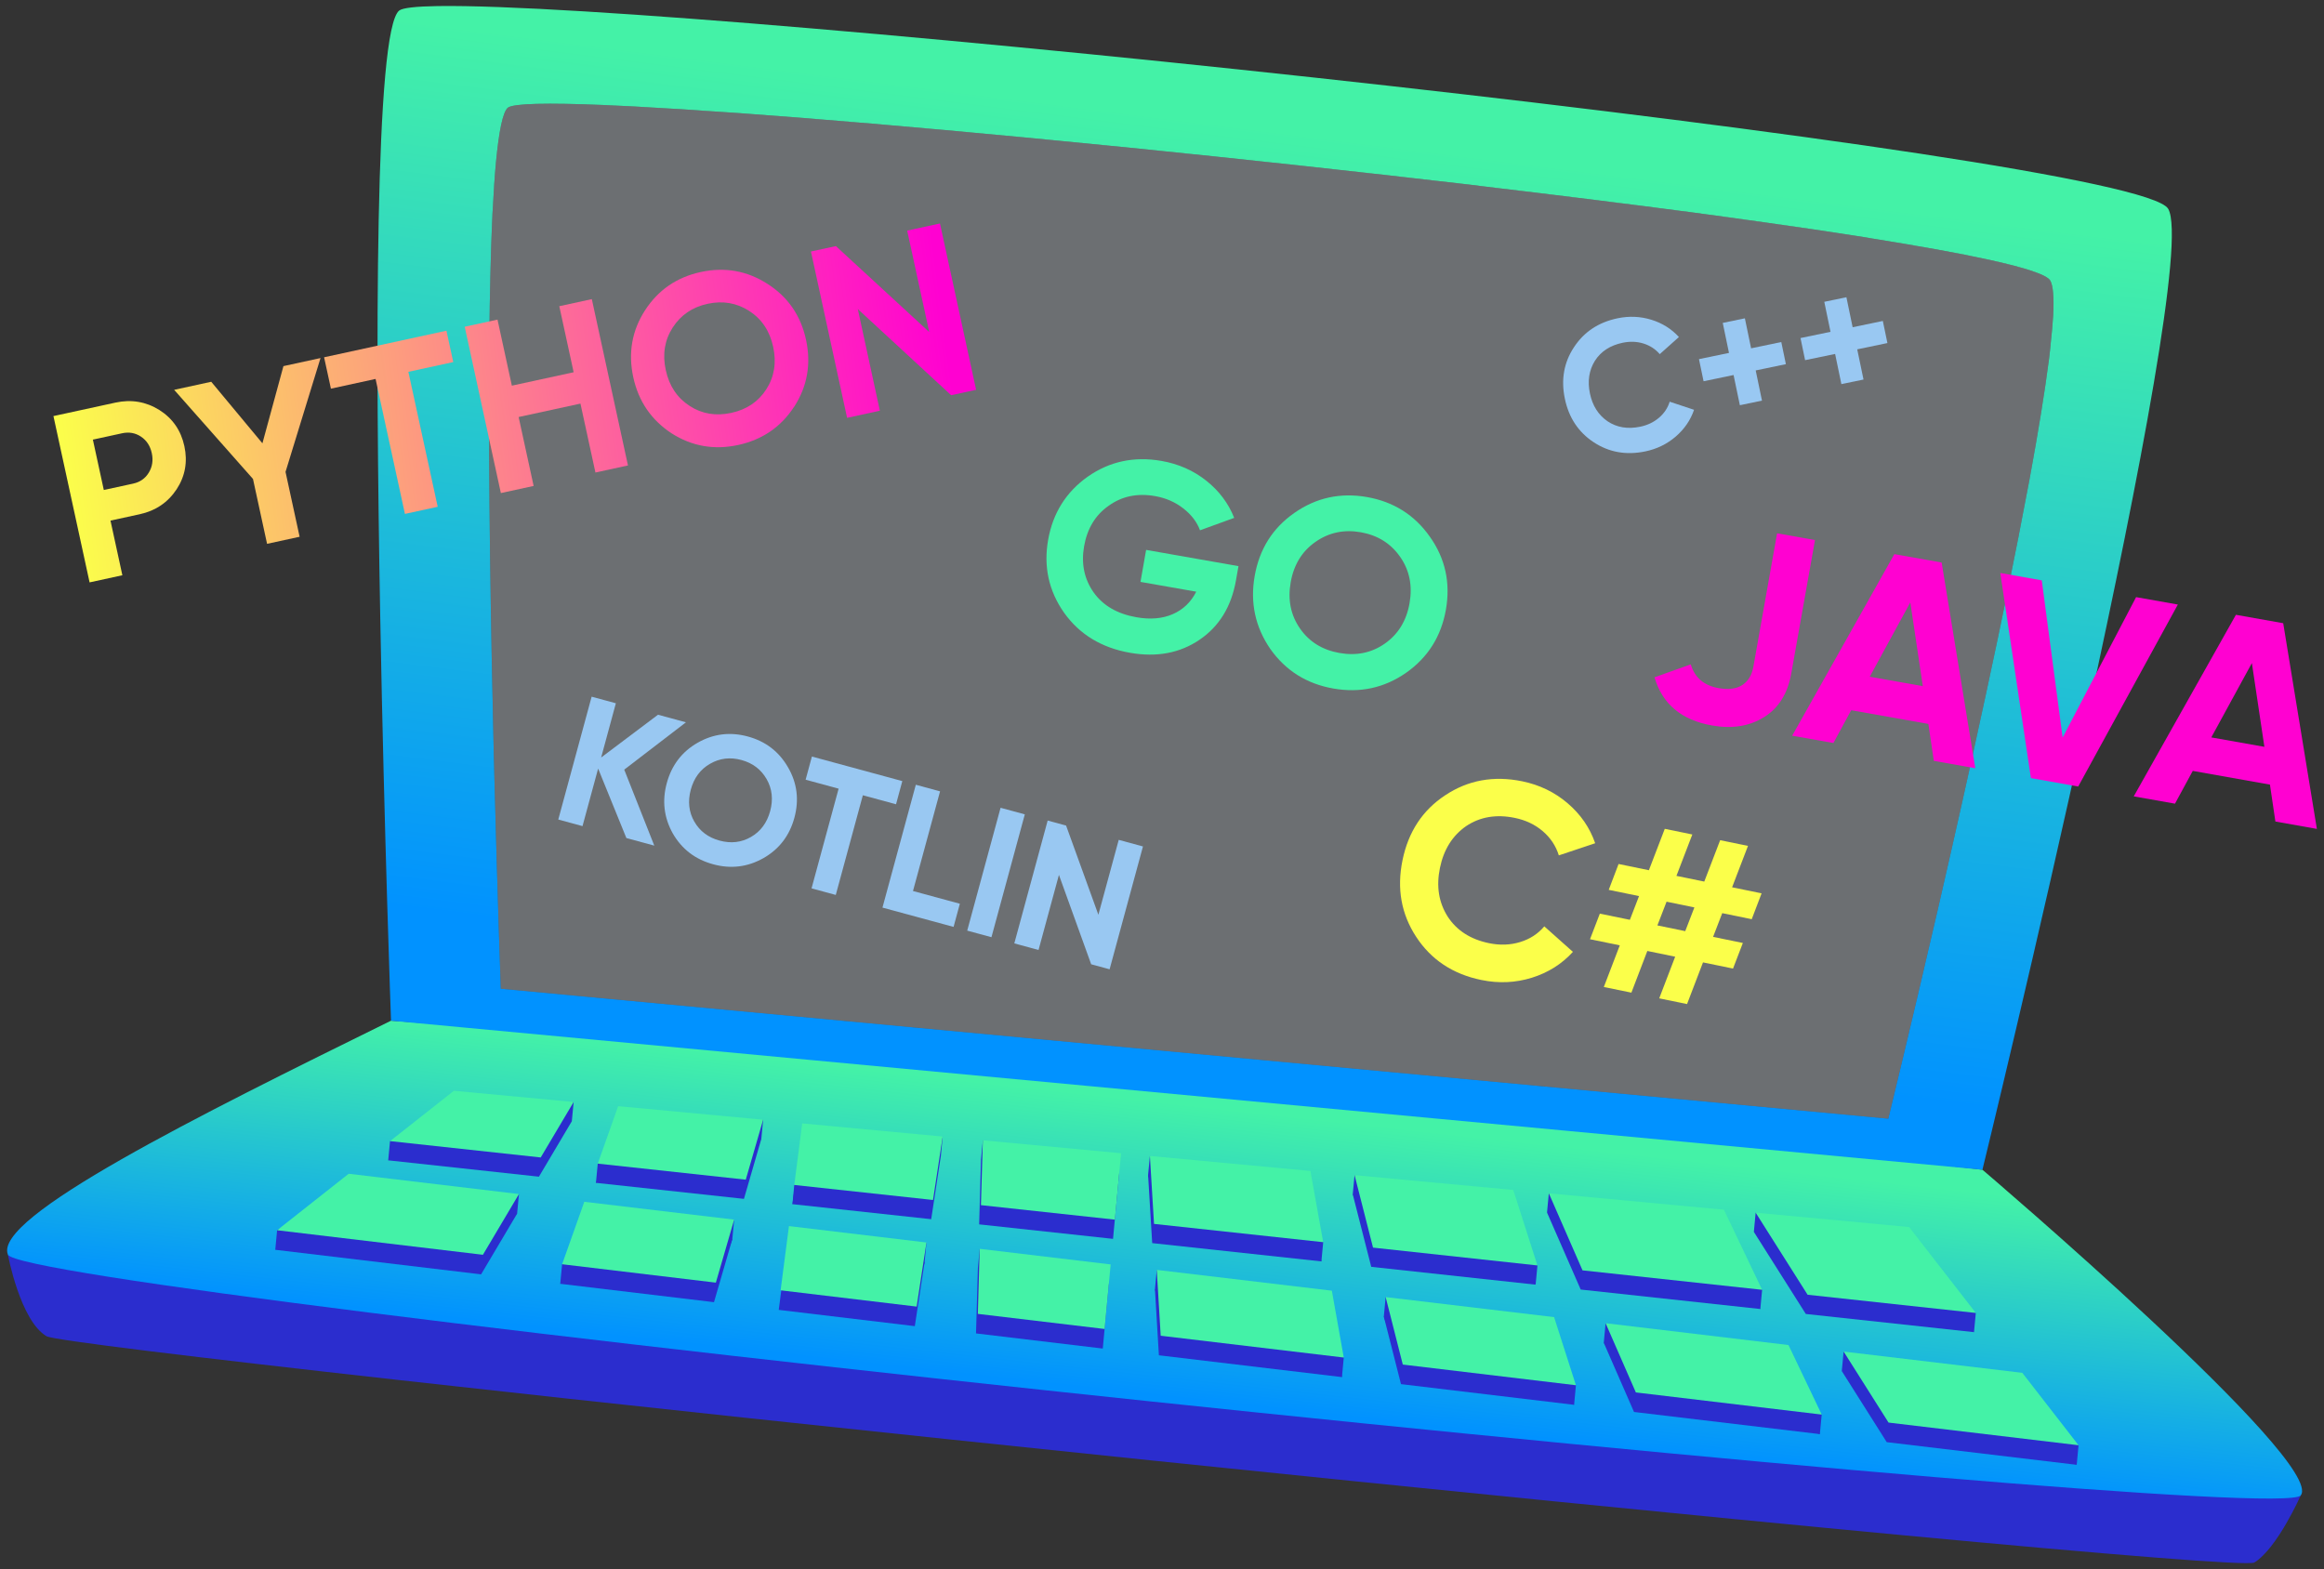<svg width="194" height="131" viewBox="0 0 194 131" fill="none" xmlns="http://www.w3.org/2000/svg">
<rect x="0" y="0" width="194" height="131" fill="#333333" stroke="none"/>
<path d="M0.658 104.741C0.658 104.741 1.687 110.265 3.886 111.556C6.086 112.848 186.272 131.624 188.187 130.446C190.101 129.268 192.061 124.839 192.061 124.839C192.061 124.839 113.494 110.696 84.472 106.892C55.449 103.089 0.658 104.741 0.658 104.741Z" fill="#2B2DCE"/>
<path d="M32.641 85.213C16.43 93.194 -0.596 101.638 0.66 104.741C1.916 107.843 189.998 127.629 192.064 124.839C194.129 122.047 165.488 97.656 165.488 97.656L104.118 90.55L32.641 85.213Z" fill="url(#paint0_linear_2001_109)"/>
<path d="M180.987 17.426C178.321 12.921 58.097 0.178 36.543 0.506C34.722 0.534 33.604 0.655 33.322 0.882C31.286 2.519 31.322 28.903 31.745 51.728C32.073 69.556 32.641 85.213 32.641 85.213L165.487 97.656C165.487 97.656 183.883 22.31 180.99 17.426H180.987ZM171.178 28.815C171.147 29.077 171.122 29.347 171.089 29.63C171.072 29.763 171.051 29.892 171.039 30.033C170.693 32.72 170.146 36.062 169.46 39.792C169.392 40.133 169.339 40.476 169.263 40.827C167.311 51.292 164.377 64.552 161.946 75.128C161.865 75.479 161.787 75.82 161.709 76.16C159.416 86.073 157.63 93.393 157.63 93.393L41.805 82.544C41.805 82.544 41.535 75.07 41.27 64.88C41.262 64.532 41.26 64.179 41.245 63.826C41.237 63.52 41.227 63.205 41.219 62.895C40.977 52.563 40.755 39.906 40.841 29.456C40.841 29.102 40.846 28.752 40.844 28.404C40.884 24.464 40.97 20.867 41.108 17.865C41.116 17.729 41.121 17.595 41.134 17.459C41.209 15.968 41.298 14.632 41.406 13.489C41.651 10.956 41.971 9.34 42.397 8.989C42.854 8.628 45.719 8.575 50.31 8.764C51.927 8.828 53.758 8.926 55.781 9.055C56.102 9.072 56.434 9.092 56.77 9.11C58.341 9.213 60.006 9.327 61.769 9.448C68.539 9.932 76.618 10.629 85.29 11.451C85.616 11.476 85.949 11.509 86.277 11.544C88.834 11.791 91.438 12.046 94.073 12.306C103.522 13.259 113.347 14.324 122.7 15.416C123.025 15.459 123.358 15.494 123.684 15.54C129.831 16.269 135.753 17.003 141.207 17.724C143.396 18.022 145.515 18.302 147.54 18.597C150.133 18.957 152.578 19.323 154.843 19.676C155.178 19.732 155.496 19.78 155.821 19.83C155.942 19.853 156.056 19.876 156.174 19.893C160.183 20.534 163.55 21.137 166.072 21.692C169.061 22.35 170.865 22.933 171.147 23.419C171.392 23.838 171.468 24.847 171.395 26.32C171.349 27.042 171.278 27.877 171.173 28.815H171.178Z" fill="url(#paint1_linear_2001_109)"/>
<path opacity="0.35" d="M171.178 28.815C171.148 29.077 171.122 29.347 171.09 29.629C171.072 29.763 171.052 29.892 171.039 30.033C170.694 32.719 170.146 36.061 169.46 39.792C169.392 40.133 169.339 40.476 169.263 40.826C167.311 51.292 164.378 64.552 161.946 75.128C161.865 75.479 161.787 75.819 161.709 76.16C159.416 86.073 157.63 93.393 157.63 93.393L41.805 82.544C41.805 82.544 41.535 75.07 41.27 64.88C41.263 64.532 41.26 64.178 41.245 63.825C41.237 63.52 41.227 63.205 41.22 62.895C40.978 52.563 40.756 39.906 40.841 29.455C40.841 29.102 40.846 28.752 40.844 28.404C40.884 24.463 40.97 20.867 41.109 17.865C41.116 17.729 41.121 17.595 41.134 17.459C41.21 15.968 41.298 14.631 41.406 13.489C41.651 10.956 41.971 9.339 42.398 8.989C42.854 8.628 45.72 8.575 50.31 8.764C51.927 8.827 53.758 8.926 55.781 9.054C56.102 9.072 56.435 9.092 56.77 9.11C58.342 9.213 60.006 9.327 61.77 9.448C68.54 9.932 76.619 10.628 85.291 11.45C85.616 11.476 85.949 11.509 86.277 11.544C88.835 11.791 91.438 12.046 94.074 12.306C103.523 13.259 113.347 14.323 122.7 15.416C123.026 15.459 123.359 15.494 123.684 15.539C129.831 16.268 135.754 17.002 141.207 17.724C143.396 18.021 145.515 18.301 147.541 18.596C150.134 18.957 152.578 19.323 154.843 19.676C155.178 19.732 155.496 19.779 155.822 19.83C155.943 19.853 156.056 19.875 156.175 19.893C160.183 20.534 163.55 21.137 166.073 21.691C169.062 22.35 170.865 22.932 171.148 23.419C171.392 23.838 171.468 24.847 171.395 26.32C171.349 27.041 171.279 27.876 171.173 28.815H171.178Z" fill="#D8DEE8"/>
<path d="M37.741 92.669L47.735 93.605L44.988 98.236L32.406 96.871L37.741 92.669Z" fill="#2B2DCE"/>
<path d="M51.45 93.953L63.552 95.086L62.102 100.088L49.749 98.751L51.45 93.953Z" fill="#2B2DCE"/>
<path d="M66.817 95.391L78.541 96.49L77.734 101.785L66.153 100.531L66.817 95.391Z" fill="#2B2DCE"/>
<path d="M81.892 96.803L93.432 97.883L92.912 103.427L81.736 102.217L81.892 96.803Z" fill="#2B2DCE"/>
<path d="M109.24 99.363L110.305 105.309L96.182 103.782L95.839 98.11L109.24 99.363Z" fill="#2B2DCE"/>
<path d="M126.171 100.95L128.189 107.251L114.467 105.763L112.923 99.709L126.171 100.95Z" fill="#2B2DCE"/>
<path d="M143.757 102.597L146.947 109.284L131.952 107.659L129.139 101.227L143.757 102.597Z" fill="#2B2DCE"/>
<path d="M164.784 111.216L150.747 109.698L150.742 109.695L146.406 102.844L159.217 104.045L164.784 111.216Z" fill="#2B2DCE"/>
<path d="M146.557 101.24L146.406 102.844C146.406 102.844 148.439 104.232 148.512 103.119C148.585 102.007 146.557 101.24 146.557 101.24Z" fill="#2B2DCE"/>
<path d="M164.934 109.612L164.783 111.216C164.783 111.216 162.084 109.877 162.604 109.133C163.123 108.391 164.932 109.612 164.932 109.612H164.934Z" fill="#2B2DCE"/>
<path d="M129.291 99.624L129.14 101.228C129.14 101.228 131.438 102.777 131.35 101.649C131.261 100.522 129.289 99.624 129.289 99.624H129.291Z" fill="#2B2DCE"/>
<path d="M147.097 107.68L146.945 109.284C146.945 109.284 144.219 108.01 144.814 107.15C145.409 106.29 147.094 107.68 147.094 107.68H147.097Z" fill="#2B2DCE"/>
<path d="M113.074 98.105L112.923 99.709C112.923 99.709 113.861 101.265 114.409 100.231C114.956 99.197 113.072 98.105 113.072 98.105H113.074Z" fill="#2B2DCE"/>
<path d="M128.341 105.647L128.189 107.251C128.189 107.251 126.257 105.125 126.598 104.57C126.938 104.017 128.338 105.647 128.338 105.647H128.341Z" fill="#2B2DCE"/>
<path d="M95.988 96.505L95.837 98.11C95.837 98.11 96.281 99.79 96.81 98.617C97.34 97.444 95.988 96.505 95.988 96.505Z" fill="#2B2DCE"/>
<path d="M110.457 103.704L110.305 105.309C110.305 105.309 108.608 104.403 108.837 103.339C109.067 102.274 110.457 103.704 110.457 103.704Z" fill="#2B2DCE"/>
<path d="M82.044 95.198L81.893 96.803C81.893 96.803 82.784 98.084 82.983 96.982C83.182 95.882 82.044 95.198 82.044 95.198Z" fill="#2B2DCE"/>
<path d="M78.692 94.886L78.541 96.49C78.541 96.49 77.356 97.577 77.305 96.725C77.257 95.872 78.69 94.886 78.69 94.886H78.692Z" fill="#2B2DCE"/>
<path d="M66.303 98.927L66.151 100.532C66.151 100.532 67.62 99.717 67.463 98.973C67.307 98.229 66.303 98.927 66.303 98.927Z" fill="#2B2DCE"/>
<path d="M49.899 97.146L49.747 98.751C49.747 98.751 52.164 97.895 51.899 96.922C51.636 95.948 49.896 97.146 49.896 97.146H49.899Z" fill="#2B2DCE"/>
<path d="M63.704 93.481L63.552 95.086C63.552 95.086 62.758 96.243 62.458 95.298C62.16 94.354 63.701 93.481 63.701 93.481H63.704Z" fill="#2B2DCE"/>
<path d="M32.558 95.267L32.406 96.871C32.406 96.871 35.3 96.009 35.33 95.01C35.358 94.013 32.558 95.267 32.558 95.267Z" fill="#2B2DCE"/>
<path d="M47.886 92L47.734 93.605C47.734 93.605 46.112 95.09 45.636 93.995C45.159 92.898 47.883 92 47.883 92H47.886Z" fill="#2B2DCE"/>
<path d="M37.891 91.064L47.887 92L45.137 96.631L32.558 95.267L37.891 91.064Z" fill="#44F2A7"/>
<path d="M51.602 92.348L63.704 93.481L62.254 98.485L49.899 97.146L51.602 92.348Z" fill="#44F2A7"/>
<path d="M66.966 93.786L78.692 94.886L77.885 100.181L66.302 98.927L66.966 93.786Z" fill="#44F2A7"/>
<path d="M82.044 95.198L93.584 96.278L93.065 101.822L81.886 100.612L82.044 95.198Z" fill="#44F2A7"/>
<path d="M109.39 97.759L110.457 103.704L96.334 102.178L95.989 96.505L109.39 97.759Z" fill="#44F2A7"/>
<path d="M126.323 99.346L128.341 105.647L114.616 104.158L113.075 98.105L126.323 99.346Z" fill="#44F2A7"/>
<path d="M143.906 100.993L147.097 107.68L132.104 106.056L129.292 99.624L143.906 100.993Z" fill="#44F2A7"/>
<path d="M164.935 109.612L150.898 108.093H150.893L146.557 101.24L159.368 102.441L164.935 109.612Z" fill="#44F2A7"/>
<path d="M28.953 99.625L43.17 101.318L40.16 106.39L22.978 104.34L28.953 99.625Z" fill="#2B2DCE"/>
<path d="M48.622 101.963L61.131 103.451L59.602 108.713L46.768 107.179L48.622 101.963Z" fill="#2B2DCE"/>
<path d="M65.704 103.994L77.183 105.364L76.366 110.714L65.008 109.356L65.704 103.994Z" fill="#2B2DCE"/>
<path d="M81.629 105.893L92.561 107.192L92.056 112.585L81.475 111.321L81.629 105.893Z" fill="#2B2DCE"/>
<path d="M111.024 109.386L112.02 114.968L96.74 113.147L96.412 107.651L111.024 109.386Z" fill="#2B2DCE"/>
<path d="M129.577 111.594L131.4 117.282L116.955 115.556L116.95 115.554L115.517 109.919L129.577 111.594Z" fill="#2B2DCE"/>
<path d="M149.142 113.921L151.917 119.728L136.402 117.879L133.877 112.103L149.142 113.921Z" fill="#2B2DCE"/>
<path d="M173.357 122.291L157.499 120.399L153.748 114.467L168.663 116.242L173.357 122.291Z" fill="#2B2DCE"/>
<path d="M153.9 112.835L153.746 114.47C153.746 114.47 155.681 115.479 155.794 114.777C155.908 114.076 153.897 112.835 153.897 112.835H153.9Z" fill="#2B2DCE"/>
<path d="M173.511 120.657L173.357 122.292C173.357 122.292 171.316 121.373 171.135 120.208C170.953 119.045 173.508 120.657 173.508 120.657H173.511Z" fill="#2B2DCE"/>
<path d="M134.031 110.47L133.877 112.104C133.877 112.104 135.597 114.263 135.993 113.128C136.389 111.993 134.031 110.472 134.031 110.472V110.47Z" fill="#2B2DCE"/>
<path d="M152.07 118.097L151.916 119.731C151.916 119.731 149.008 118.619 149.467 117.34C149.926 116.061 152.07 118.099 152.07 118.099V118.097Z" fill="#2B2DCE"/>
<path d="M115.67 108.287L115.516 109.922C115.516 109.922 116.281 112.608 117.073 111.357C117.867 110.106 115.668 108.29 115.668 108.29L115.67 108.287Z" fill="#2B2DCE"/>
<path d="M131.554 115.648L131.4 117.282C131.4 117.282 128.133 116.051 128.726 114.886C129.319 113.721 131.554 115.648 131.554 115.648Z" fill="#2B2DCE"/>
<path d="M96.563 106.017L96.409 107.652C96.409 107.652 97.126 110.51 97.734 109.546C98.342 108.583 96.563 106.02 96.563 106.02V106.017Z" fill="#2B2DCE"/>
<path d="M112.174 113.335L112.021 114.969C112.021 114.969 109.98 113.322 110.381 112.654C110.782 111.985 112.174 113.337 112.174 113.337V113.335Z" fill="#2B2DCE"/>
<path d="M46.922 105.546L46.768 107.18C46.768 107.18 48.89 106.207 48.688 105.263C48.486 104.32 46.922 105.548 46.922 105.548V105.546Z" fill="#2B2DCE"/>
<path d="M61.285 101.82L61.131 103.454C61.131 103.454 60.576 105.25 59.971 104.481C59.365 103.712 61.282 101.822 61.282 101.822L61.285 101.82Z" fill="#2B2DCE"/>
<path d="M43.321 99.686L43.167 101.321C43.167 101.321 41.301 102.63 40.832 101.949C40.365 101.268 43.321 99.686 43.321 99.686Z" fill="#2B2DCE"/>
<path d="M22.978 104.34L23.132 102.705C23.132 102.705 25.157 101.278 25.717 102.178C26.277 103.081 22.978 104.337 22.978 104.337V104.34Z" fill="#2B2DCE"/>
<path d="M81.782 104.259L81.629 105.894C81.629 105.894 81.934 106.534 82.219 106.159C82.504 105.78 81.782 104.262 81.782 104.262V104.259Z" fill="#2B2DCE"/>
<path d="M77.338 103.729L77.184 105.364C77.184 105.364 77.172 105.995 76.675 105.498C76.178 105.001 77.338 103.732 77.338 103.732V103.729Z" fill="#2B2DCE"/>
<path d="M29.108 97.991L43.321 99.686L40.312 104.756L23.13 102.708L29.108 97.991Z" fill="#44F2A7"/>
<path d="M48.775 100.332L61.286 101.82L59.757 107.082L46.923 105.546L48.775 100.332Z" fill="#44F2A7"/>
<path d="M65.859 102.36L77.338 103.73L76.518 109.082L65.162 107.723L65.859 102.36Z" fill="#44F2A7"/>
<path d="M81.782 104.259L92.715 105.561L92.21 110.951L81.629 109.69L81.782 104.259Z" fill="#44F2A7"/>
<path d="M111.178 107.753L112.174 113.335L96.891 111.514L96.563 106.017L111.178 107.753Z" fill="#44F2A7"/>
<path d="M129.731 109.96L131.554 115.648L117.106 113.922H117.101L115.671 108.287L129.731 109.96Z" fill="#44F2A7"/>
<path d="M149.297 112.29L152.071 118.097L136.556 116.248L134.031 110.469L149.297 112.29Z" fill="#44F2A7"/>
<path d="M173.511 120.657L157.65 118.765L153.9 112.835L168.815 114.611L173.511 120.657Z" fill="#44F2A7"/>
<path d="M137.34 37.686C135.741 38.019 134.304 37.759 133.022 36.911C131.753 36.071 130.956 34.861 130.628 33.284C130.298 31.695 130.548 30.27 131.38 29.003C132.217 27.715 133.433 26.905 135.032 26.572C135.999 26.37 136.939 26.413 137.853 26.695C138.766 26.978 139.532 27.46 140.15 28.136L138.551 29.566C138.188 29.142 137.731 28.847 137.189 28.678C136.644 28.509 136.067 28.489 135.456 28.615C134.417 28.832 133.645 29.331 133.141 30.116C132.646 30.908 132.508 31.819 132.722 32.848C132.934 33.867 133.423 34.639 134.193 35.171C134.969 35.69 135.877 35.839 136.914 35.625C137.525 35.499 138.049 35.249 138.486 34.876C138.922 34.505 139.22 34.056 139.379 33.536L141.414 34.212C141.116 35.083 140.604 35.827 139.88 36.45C139.157 37.073 138.309 37.484 137.343 37.686H137.34Z" fill="#99C8F2"/>
<path d="M146.176 29.079L148.696 28.555L149.08 30.401L146.56 30.926L147.084 33.445L145.238 33.829L144.713 31.309L142.209 31.829L141.825 29.982L144.33 29.463L143.81 26.958L145.657 26.575L146.176 29.079Z" fill="#99C8F2"/>
<path d="M154.652 27.319L157.172 26.794L157.555 28.64L155.035 29.165L155.56 31.685L153.713 32.068L153.189 29.549L150.684 30.068L150.301 28.222L152.805 27.702L152.286 25.197L154.132 24.814L154.652 27.319Z" fill="#99C8F2"/>
<path d="M142.9 60.564C140.36 60.113 138.763 58.773 138.112 56.546L141.139 55.464C141.467 56.569 142.239 57.232 143.455 57.447C144.285 57.595 144.948 57.51 145.44 57.192C145.932 56.874 146.242 56.362 146.368 55.653L148.346 44.524L151.509 45.087L149.531 56.216C149.231 57.908 148.467 59.132 147.236 59.881C146.022 60.635 144.577 60.862 142.9 60.564Z" fill="#FF01D1"/>
<path d="M164.892 64.136L161.429 63.521L160.975 60.438L154.533 59.293L153.047 62.03L149.606 61.42L158.135 46.263L162.082 46.964L164.892 64.134V64.136ZM159.469 50.288L156.079 56.498L160.511 57.285L159.466 50.288H159.469Z" fill="#FF01D1"/>
<path d="M173.481 65.662L169.533 64.961L166.978 47.836L170.441 48.452L172.182 61.576L178.314 49.852L181.8 50.47L173.481 65.665V65.662Z" fill="#FF01D1"/>
<path d="M193.405 69.201L189.942 68.585L189.488 65.503L183.045 64.358L181.56 67.095L178.119 66.484L186.647 51.327L190.595 52.029L193.405 69.198V69.201ZM187.982 55.353L184.592 61.563L189.024 62.35L187.979 55.353H187.982Z" fill="#FF01D1"/>
<path d="M52.109 64.254L54.619 70.598L52.288 69.965L49.93 64.164L48.626 68.969L46.603 68.419L49.388 58.163L51.41 58.713L50.182 63.24L54.929 59.669L57.26 60.302L52.112 64.252L52.109 64.254Z" fill="#99C8F2"/>
<path d="M63.727 71.642C62.413 72.386 61.013 72.558 59.53 72.154C58.045 71.751 56.925 70.896 56.168 69.589C55.426 68.265 55.257 66.862 55.661 65.377C56.065 63.891 56.922 62.761 58.226 62.014C59.543 61.26 60.943 61.084 62.428 61.487C63.914 61.891 65.032 62.751 65.786 64.068C66.543 65.374 66.719 66.774 66.313 68.27C65.907 69.766 65.047 70.888 63.73 71.642H63.727ZM57.964 68.598C58.418 69.392 59.122 69.92 60.068 70.177C61.016 70.434 61.886 70.336 62.681 69.879C63.488 69.418 64.025 68.696 64.29 67.72C64.555 66.744 64.457 65.851 63.995 65.044C63.533 64.237 62.832 63.705 61.894 63.45C60.955 63.195 60.083 63.298 59.276 63.763C58.468 64.224 57.931 64.945 57.666 65.922C57.401 66.898 57.5 67.791 57.961 68.598H57.964Z" fill="#99C8F2"/>
<path d="M67.778 63.162L75.322 65.21L74.798 67.145L72.028 66.393L69.768 74.715L67.745 74.165L70.005 65.843L67.251 65.094L67.775 63.159L67.778 63.162Z" fill="#99C8F2"/>
<path d="M78.473 66.066L76.213 74.387L80.125 75.449L79.601 77.383L73.665 75.772L76.45 65.516L78.473 66.066Z" fill="#99C8F2"/>
<path d="M80.74 77.694L83.525 67.438L85.548 67.987L82.763 78.243L80.74 77.694Z" fill="#99C8F2"/>
<path d="M91.688 76.372L93.388 70.116L95.411 70.666L92.626 80.922L91.088 80.503L88.396 73.04L86.694 79.31L84.671 78.76L87.456 68.504L88.994 68.923L91.691 76.374L91.688 76.372Z" fill="#99C8F2"/>
<path d="M4.461 34.737L9.637 33.612C10.959 33.325 12.182 33.531 13.302 34.228C14.409 34.929 15.105 35.933 15.39 37.242C15.675 38.551 15.459 39.754 14.742 40.851C14.011 41.951 12.987 42.645 11.662 42.932L9.223 43.462L10.215 48.025L7.478 48.62L4.461 34.735V34.737ZM8.666 40.907L11.105 40.377C11.688 40.251 12.127 39.946 12.422 39.456C12.717 38.97 12.8 38.43 12.671 37.835C12.54 37.227 12.238 36.765 11.768 36.452C11.299 36.14 10.772 36.046 10.192 36.172L7.753 36.702L8.666 40.907Z" fill="url(#paint2_linear_2001_109)"/>
<path d="M23.661 30.565L26.756 29.892L23.835 39.396L25.011 44.812L22.294 45.402L21.119 39.986L14.538 32.545L17.633 31.872L21.906 37.01L23.661 30.563V30.565Z" fill="url(#paint3_linear_2001_109)"/>
<path d="M27.052 29.828L37.267 27.609L37.837 30.227L34.089 31.042L36.538 42.309L33.802 42.904L31.352 31.637L27.624 32.447L27.054 29.828H27.052Z" fill="url(#paint4_linear_2001_109)"/>
<path d="M47.886 31.077L46.688 25.563L49.404 24.973L52.421 38.858L49.705 39.449L48.454 33.695L43.295 34.815L44.546 40.569L41.81 41.164L38.793 27.278L41.53 26.683L42.728 32.197L47.886 31.077Z" fill="url(#paint5_linear_2001_109)"/>
<path d="M66.295 33.952C65.195 35.645 63.639 36.709 61.631 37.148C59.621 37.585 57.764 37.262 56.062 36.177C54.367 35.065 53.3 33.503 52.863 31.493C52.427 29.483 52.747 27.614 53.834 25.924C54.931 24.219 56.485 23.146 58.496 22.71C60.506 22.274 62.365 22.604 64.07 23.701C65.773 24.786 66.845 26.34 67.284 28.363C67.722 30.386 67.395 32.25 66.297 33.958L66.295 33.952ZM57.578 33.894C58.607 34.558 59.764 34.749 61.046 34.469C62.327 34.192 63.301 33.536 63.964 32.507C64.638 31.46 64.829 30.277 64.542 28.953C64.254 27.631 63.588 26.633 62.541 25.959C61.495 25.285 60.337 25.089 59.068 25.364C57.8 25.639 56.828 26.302 56.155 27.346C55.481 28.393 55.29 29.579 55.577 30.9C55.865 32.222 56.531 33.221 57.578 33.892V33.894Z" fill="url(#paint6_linear_2001_109)"/>
<path d="M77.57 27.722L75.729 19.252L78.465 18.657L81.482 32.542L79.399 32.994L71.605 25.798L73.448 34.288L70.712 34.883L67.695 20.997L69.778 20.546L77.57 27.722Z" fill="url(#paint7_linear_2001_109)"/>
<path d="M95.678 45.909L103.384 47.264L103.175 48.449C102.789 50.646 101.772 52.301 100.13 53.413C98.486 54.528 96.551 54.889 94.326 54.498C91.955 54.081 90.121 52.967 88.825 51.153C87.546 49.329 87.102 47.304 87.493 45.079C87.887 42.839 88.989 41.079 90.797 39.797C92.621 38.518 94.674 38.08 96.96 38.48C98.38 38.73 99.626 39.28 100.698 40.133C101.77 40.985 102.547 42.019 103.026 43.235L100.173 44.272C99.918 43.578 99.452 42.968 98.773 42.441C98.097 41.913 97.31 41.573 96.417 41.417C94.939 41.157 93.645 41.427 92.54 42.229C91.438 43.001 90.757 44.126 90.497 45.604C90.243 47.054 90.507 48.338 91.292 49.455C92.079 50.56 93.269 51.251 94.866 51.531C96.021 51.736 97.033 51.65 97.898 51.272C98.763 50.896 99.416 50.27 99.858 49.397L95.204 48.58L95.676 45.901L95.678 45.909Z" fill="#44F2A7"/>
<path d="M117.37 56.172C115.549 57.436 113.526 57.872 111.301 57.481C109.077 57.09 107.323 55.99 106.042 54.179C104.781 52.343 104.345 50.313 104.736 48.088C105.129 45.848 106.229 44.095 108.037 42.829C109.861 41.55 111.886 41.106 114.111 41.497C116.336 41.888 118.089 42.995 119.368 44.819C120.649 46.63 121.093 48.653 120.7 50.893C120.306 53.133 119.196 54.891 117.373 56.17L117.37 56.172ZM108.532 52.489C109.304 53.592 110.401 54.265 111.821 54.515C113.241 54.765 114.502 54.502 115.602 53.73C116.719 52.946 117.408 51.824 117.665 50.358C117.923 48.895 117.66 47.604 116.876 46.484C116.091 45.364 114.997 44.683 113.592 44.435C112.187 44.188 110.925 44.458 109.806 45.243C108.686 46.027 107.999 47.152 107.742 48.615C107.485 50.078 107.747 51.37 108.532 52.489Z" fill="#44F2A7"/>
<path d="M123.667 81.817C121.28 81.328 119.462 80.122 118.211 78.203C116.97 76.301 116.591 74.174 117.076 71.818C117.562 69.447 118.748 67.641 120.635 66.398C122.542 65.126 124.688 64.738 127.074 65.227C128.517 65.525 129.781 66.135 130.865 67.064C131.95 67.992 132.714 69.102 133.161 70.398L130.126 71.412C129.879 70.618 129.43 69.944 128.785 69.392C128.139 68.84 127.359 68.469 126.449 68.282C124.9 67.964 123.546 68.194 122.39 68.968C121.245 69.763 120.516 70.925 120.201 72.462C119.886 73.998 120.102 75.332 120.842 76.513C121.598 77.68 122.753 78.424 124.302 78.742C125.213 78.929 126.078 78.899 126.898 78.647C127.718 78.397 128.389 77.96 128.913 77.337L131.302 79.466C130.381 80.48 129.239 81.199 127.879 81.625C126.517 82.049 125.114 82.115 123.672 81.817H123.667Z" fill="#FBFF4A"/>
<path d="M147.052 74.581L146.229 76.74L143.767 76.235L143.003 78.215L145.488 78.725L144.668 80.861L142.161 80.347L140.829 83.825L138.506 83.348L139.838 79.87L137.514 79.393L136.183 82.872L133.882 82.4L135.214 78.922L132.729 78.412L133.549 76.276L136.057 76.79L136.821 74.81L134.291 74.29L135.113 72.131L137.643 72.651L138.97 69.195L141.27 69.667L139.943 73.123L142.267 73.599L143.593 70.144L145.916 70.621L144.59 74.076L147.052 74.581ZM138.354 77.259L140.678 77.736L141.442 75.756L139.119 75.279L138.354 77.259Z" fill="#FBFF4A"/>
<defs>
<linearGradient id="paint0_linear_2001_109" x1="98.835" y1="92.168" x2="96.152" y2="116.495" gradientUnits="userSpaceOnUse">
<stop stop-color="#44F2A7"/>
<stop offset="1" stop-color="#0192FF"/>
</linearGradient>
<linearGradient id="paint1_linear_2001_109" x1="107.122" y1="10.816" x2="97.837" y2="84.057" gradientUnits="userSpaceOnUse">
<stop stop-color="#44F2A7"/>
<stop offset="1" stop-color="#0192FF"/>
</linearGradient>
<linearGradient id="paint2_linear_2001_109" x1="5.283" y1="41.538" x2="79.437" y2="31.75" gradientUnits="userSpaceOnUse">
<stop stop-color="#FBFF4A"/>
<stop offset="1" stop-color="#FF01D1"/>
</linearGradient>
<linearGradient id="paint3_linear_2001_109" x1="5.107" y1="40.208" x2="79.262" y2="30.423" gradientUnits="userSpaceOnUse">
<stop stop-color="#FBFF4A"/>
<stop offset="1" stop-color="#FF01D1"/>
</linearGradient>
<linearGradient id="paint4_linear_2001_109" x1="4.984" y1="39.284" x2="79.142" y2="29.499" gradientUnits="userSpaceOnUse">
<stop stop-color="#FBFF4A"/>
<stop offset="1" stop-color="#FF01D1"/>
</linearGradient>
<linearGradient id="paint5_linear_2001_109" x1="4.873" y1="38.441" x2="79.03" y2="28.653" gradientUnits="userSpaceOnUse">
<stop stop-color="#FBFF4A"/>
<stop offset="1" stop-color="#FF01D1"/>
</linearGradient>
<linearGradient id="paint6_linear_2001_109" x1="4.713" y1="37.229" x2="78.87" y2="27.441" gradientUnits="userSpaceOnUse">
<stop stop-color="#FBFF4A"/>
<stop offset="1" stop-color="#FF01D1"/>
</linearGradient>
<linearGradient id="paint7_linear_2001_109" x1="4.554" y1="36.009" x2="78.708" y2="26.222" gradientUnits="userSpaceOnUse">
<stop stop-color="#FBFF4A"/>
<stop offset="1" stop-color="#FF01D1"/>
</linearGradient>
</defs>
</svg>
